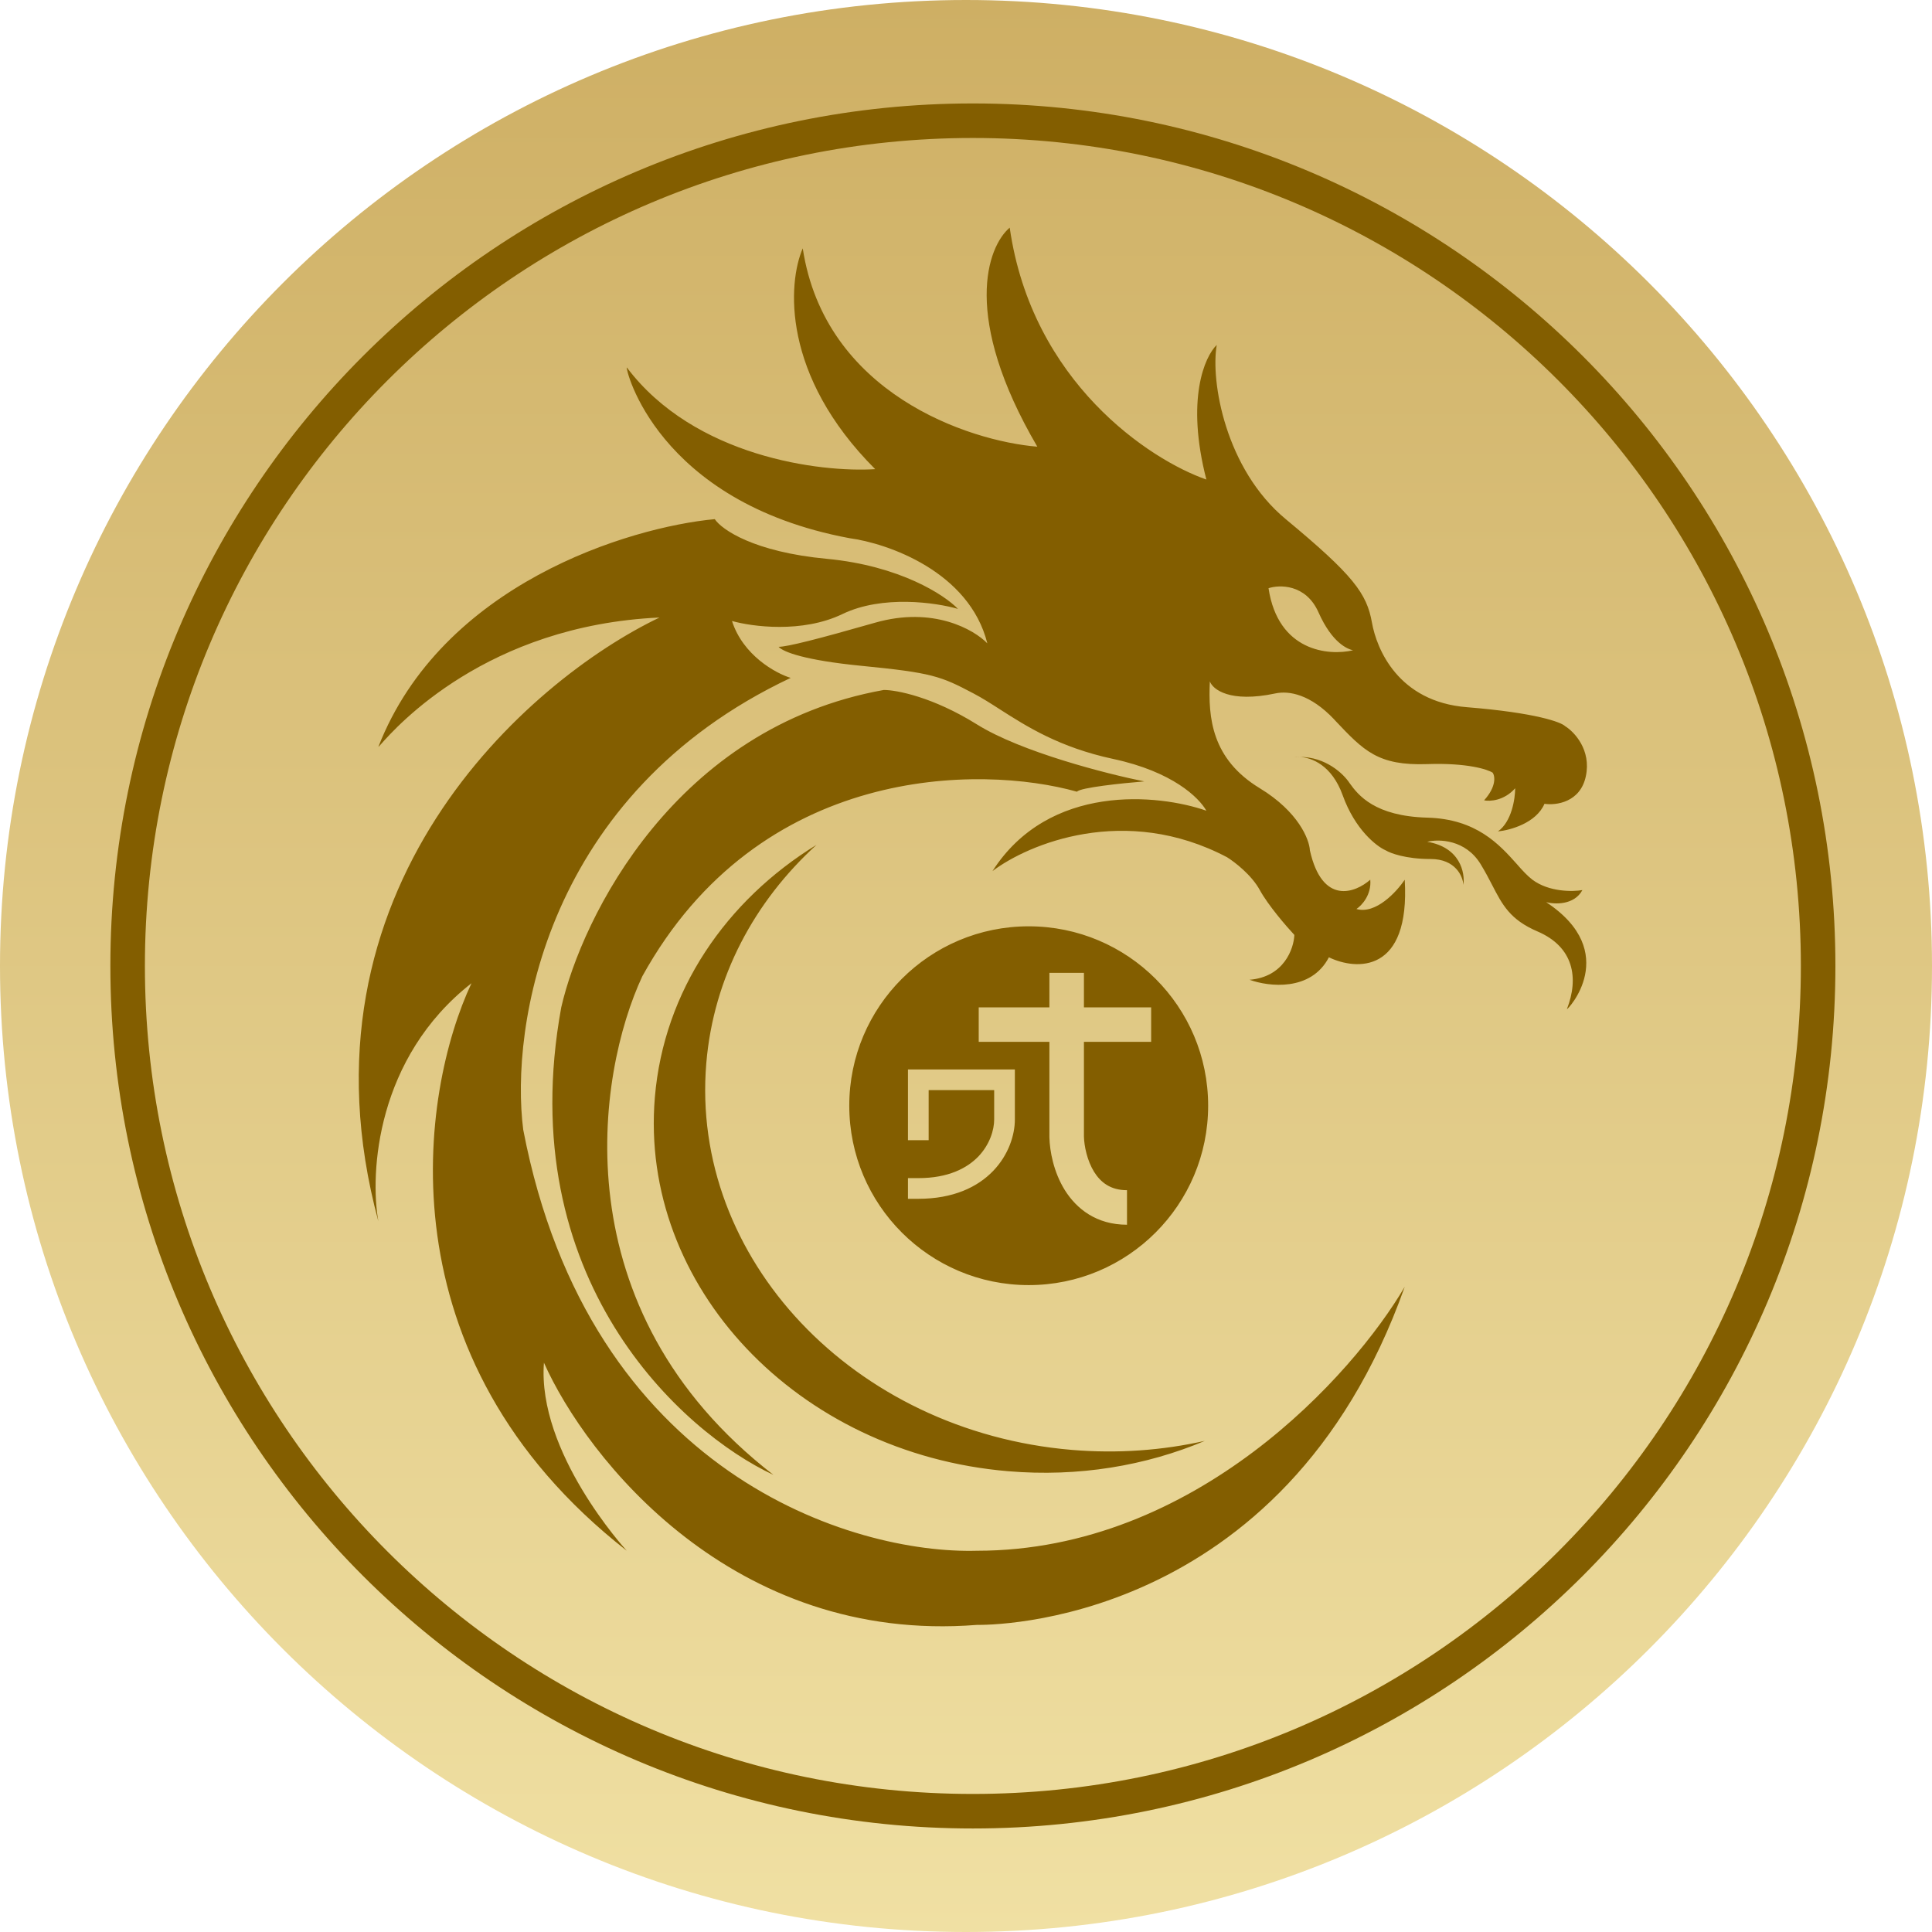 <svg width="24" height="24" viewBox="0 0 24 24" fill="none" xmlns="http://www.w3.org/2000/svg">
<g clip-path="url(#clip0_2378_11278)">
<path d="M24 12C24 18.627 18.627 24 12 24C5.373 24 0 18.627 0 12C0 5.373 5.373 0 12 0C18.627 0 24 5.373 24 12Z" fill="url(#paint0_linear_2378_11278)"/>
<path fill-rule="evenodd" clip-rule="evenodd" d="M22.371 11.999C22.371 17.68 17.766 22.285 12.085 22.285C6.405 22.285 1.8 17.68 1.8 11.999C1.8 6.319 6.405 1.714 12.085 1.714C17.766 1.714 22.371 6.319 22.371 11.999ZM22.8 11.999C22.8 17.917 18.003 22.714 12.085 22.714C6.168 22.714 1.371 17.917 1.371 11.999C1.371 6.082 6.168 1.285 12.085 1.285C18.003 1.285 22.8 6.082 22.8 11.999ZM17.043 7.735C16.979 7.371 16.811 7.145 15.972 6.449C15.222 5.828 15.036 4.735 15.115 4.285C14.965 4.428 14.729 4.962 14.986 5.957C14.286 5.714 12.818 4.748 12.543 2.828C12.265 3.064 11.943 3.938 12.886 5.549C12.029 5.478 10.246 4.885 9.972 3.085C9.786 3.514 9.706 4.662 10.872 5.828C10.193 5.871 8.626 5.678 7.786 4.564C7.765 4.564 8.15 6.235 10.55 6.685C11.029 6.749 12.042 7.101 12.265 7.992C12.1 7.821 11.592 7.529 10.872 7.735C10.152 7.941 9.779 8.035 9.672 8.035C9.729 8.099 9.997 8.202 10.7 8.271C11.579 8.357 11.686 8.399 12.093 8.614C12.198 8.669 12.305 8.737 12.42 8.811C12.753 9.024 13.161 9.285 13.829 9.428C14.566 9.586 14.893 9.907 14.986 10.071C14.393 9.864 13.032 9.724 12.329 10.821C12.772 10.485 13.975 9.981 15.243 10.649C15.336 10.707 15.547 10.868 15.65 11.057C15.753 11.245 15.979 11.507 16.079 11.614C16.072 11.785 15.95 12.137 15.522 12.171C15.758 12.257 16.285 12.321 16.508 11.892C16.85 12.057 17.519 12.094 17.45 10.928C17.35 11.078 17.09 11.361 16.85 11.292C16.915 11.249 17.039 11.117 17.022 10.928C16.836 11.092 16.426 11.249 16.272 10.564C16.265 10.428 16.13 10.084 15.65 9.792C15.05 9.428 15.008 8.914 15.029 8.464C15.065 8.564 15.277 8.734 15.843 8.614C16.015 8.577 16.28 8.627 16.572 8.935L16.589 8.954C16.942 9.327 17.118 9.513 17.729 9.492C18.226 9.475 18.479 9.557 18.543 9.599C18.572 9.642 18.59 9.771 18.436 9.942C18.508 9.957 18.685 9.947 18.822 9.792C18.822 9.921 18.779 10.208 18.608 10.328C18.758 10.314 19.083 10.225 19.186 9.985C19.329 10.007 19.632 9.968 19.7 9.642C19.769 9.317 19.558 9.092 19.443 9.021C19.393 8.971 19.079 8.854 18.222 8.785C17.365 8.717 17.1 8.057 17.043 7.735ZM15.758 7.307C15.886 7.264 16.22 7.249 16.379 7.607C16.55 7.992 16.743 8.064 16.808 8.078C16.508 8.149 15.877 8.095 15.758 7.307ZM16.079 9.407C16.097 9.404 16.118 9.402 16.142 9.403C16.121 9.403 16.1 9.405 16.079 9.407ZM16.679 9.878C16.545 9.506 16.294 9.409 16.142 9.403C16.468 9.4 16.691 9.614 16.765 9.728C16.872 9.878 17.078 10.139 17.729 10.157C18.342 10.173 18.627 10.493 18.841 10.732C18.91 10.811 18.973 10.88 19.036 10.928C19.242 11.082 19.536 11.078 19.657 11.057C19.555 11.245 19.315 11.235 19.207 11.207C20.15 11.83 19.465 12.557 19.465 12.535C19.615 12.149 19.55 11.764 19.1 11.571C18.759 11.425 18.664 11.242 18.536 10.994L18.536 10.994C18.495 10.914 18.45 10.829 18.393 10.735C18.205 10.427 17.872 10.421 17.729 10.457C18.14 10.525 18.2 10.842 18.179 10.992C18.172 10.885 18.08 10.671 17.772 10.671C17.463 10.671 17.272 10.599 17.215 10.564C17.1 10.514 16.833 10.307 16.679 9.878ZM13.313 18.011C13.886 18.059 14.443 18.017 14.967 17.899C14.234 18.208 13.398 18.35 12.524 18.276C9.903 18.056 7.938 15.975 8.135 13.63C8.246 12.309 9.02 11.185 10.143 10.495C9.372 11.197 8.864 12.139 8.774 13.206C8.57 15.631 10.602 17.782 13.313 18.011ZM13.379 9.835C13.413 9.784 13.95 9.728 14.215 9.707C13.75 9.614 12.685 9.342 12.136 8.999C11.588 8.657 11.136 8.571 10.979 8.571C8.39 9.034 7.229 11.392 6.972 12.514C6.355 15.891 8.472 17.792 9.607 18.321C6.95 16.264 7.415 13.335 7.979 12.128C9.436 9.488 12.186 9.499 13.379 9.835ZM11.9 7.564C11.736 7.392 11.18 7.028 10.272 6.942C9.363 6.857 8.965 6.578 8.879 6.449C7.815 6.549 5.489 7.255 4.7 9.278C4.702 9.278 4.713 9.266 4.732 9.245C4.929 9.023 6.045 7.769 8.193 7.671C6.565 8.449 3.586 11.039 4.7 15.171C4.593 14.571 4.675 13.139 5.857 12.214C5.222 13.564 4.717 16.864 7.786 19.264C7.765 19.242 6.672 18.042 6.757 16.928C7.286 18.114 9.102 20.425 12.136 20.185L12.139 20.185C12.256 20.186 15.945 20.227 17.45 15.985C16.81 17.078 14.851 19.264 12.136 19.264C10.6 19.307 7.323 18.321 6.5 14.035C6.336 12.764 6.77 9.861 9.822 8.421C9.636 8.364 9.23 8.142 9.093 7.714C9.343 7.785 9.967 7.868 10.465 7.628C10.962 7.388 11.629 7.485 11.9 7.564ZM12.779 15.964C14.01 15.964 15.008 14.966 15.008 13.735C15.008 12.504 14.01 11.507 12.779 11.507C11.548 11.507 10.55 12.504 10.55 13.735C10.55 14.966 11.548 15.964 12.779 15.964ZM13.036 14.121V12.942H12.158V12.514H13.036V12.085H13.465V12.514H14.3V12.942H13.465V14.118C13.468 14.237 13.504 14.415 13.591 14.557C13.674 14.689 13.796 14.785 14 14.785V15.214C13.621 15.214 13.373 15.017 13.227 14.783C13.088 14.559 13.04 14.3 13.036 14.126L13.036 14.123V14.121ZM11.408 13.285H11.279V13.414V14.164H11.536V13.542H12.35V13.907C12.35 14.036 12.296 14.217 12.153 14.367C12.012 14.512 11.78 14.635 11.408 14.635H11.279V14.892H11.408C11.841 14.892 12.144 14.747 12.338 14.545C12.529 14.346 12.607 14.099 12.607 13.907V13.414V13.285H12.479H11.408Z" fill="#835E00"/>
</g>
<defs>
<linearGradient id="paint0_linear_2378_11278" x1="12" y1="0" x2="12" y2="24" gradientUnits="userSpaceOnUse">
<stop stop-color="#CEAF64"/>
<stop offset="1" stop-color="#F0E0A3"/>
</linearGradient>
<clipPath id="clip0_2378_11278">
<rect width="24" height="24" fill="white"/>
</clipPath>
</defs>
</svg>
